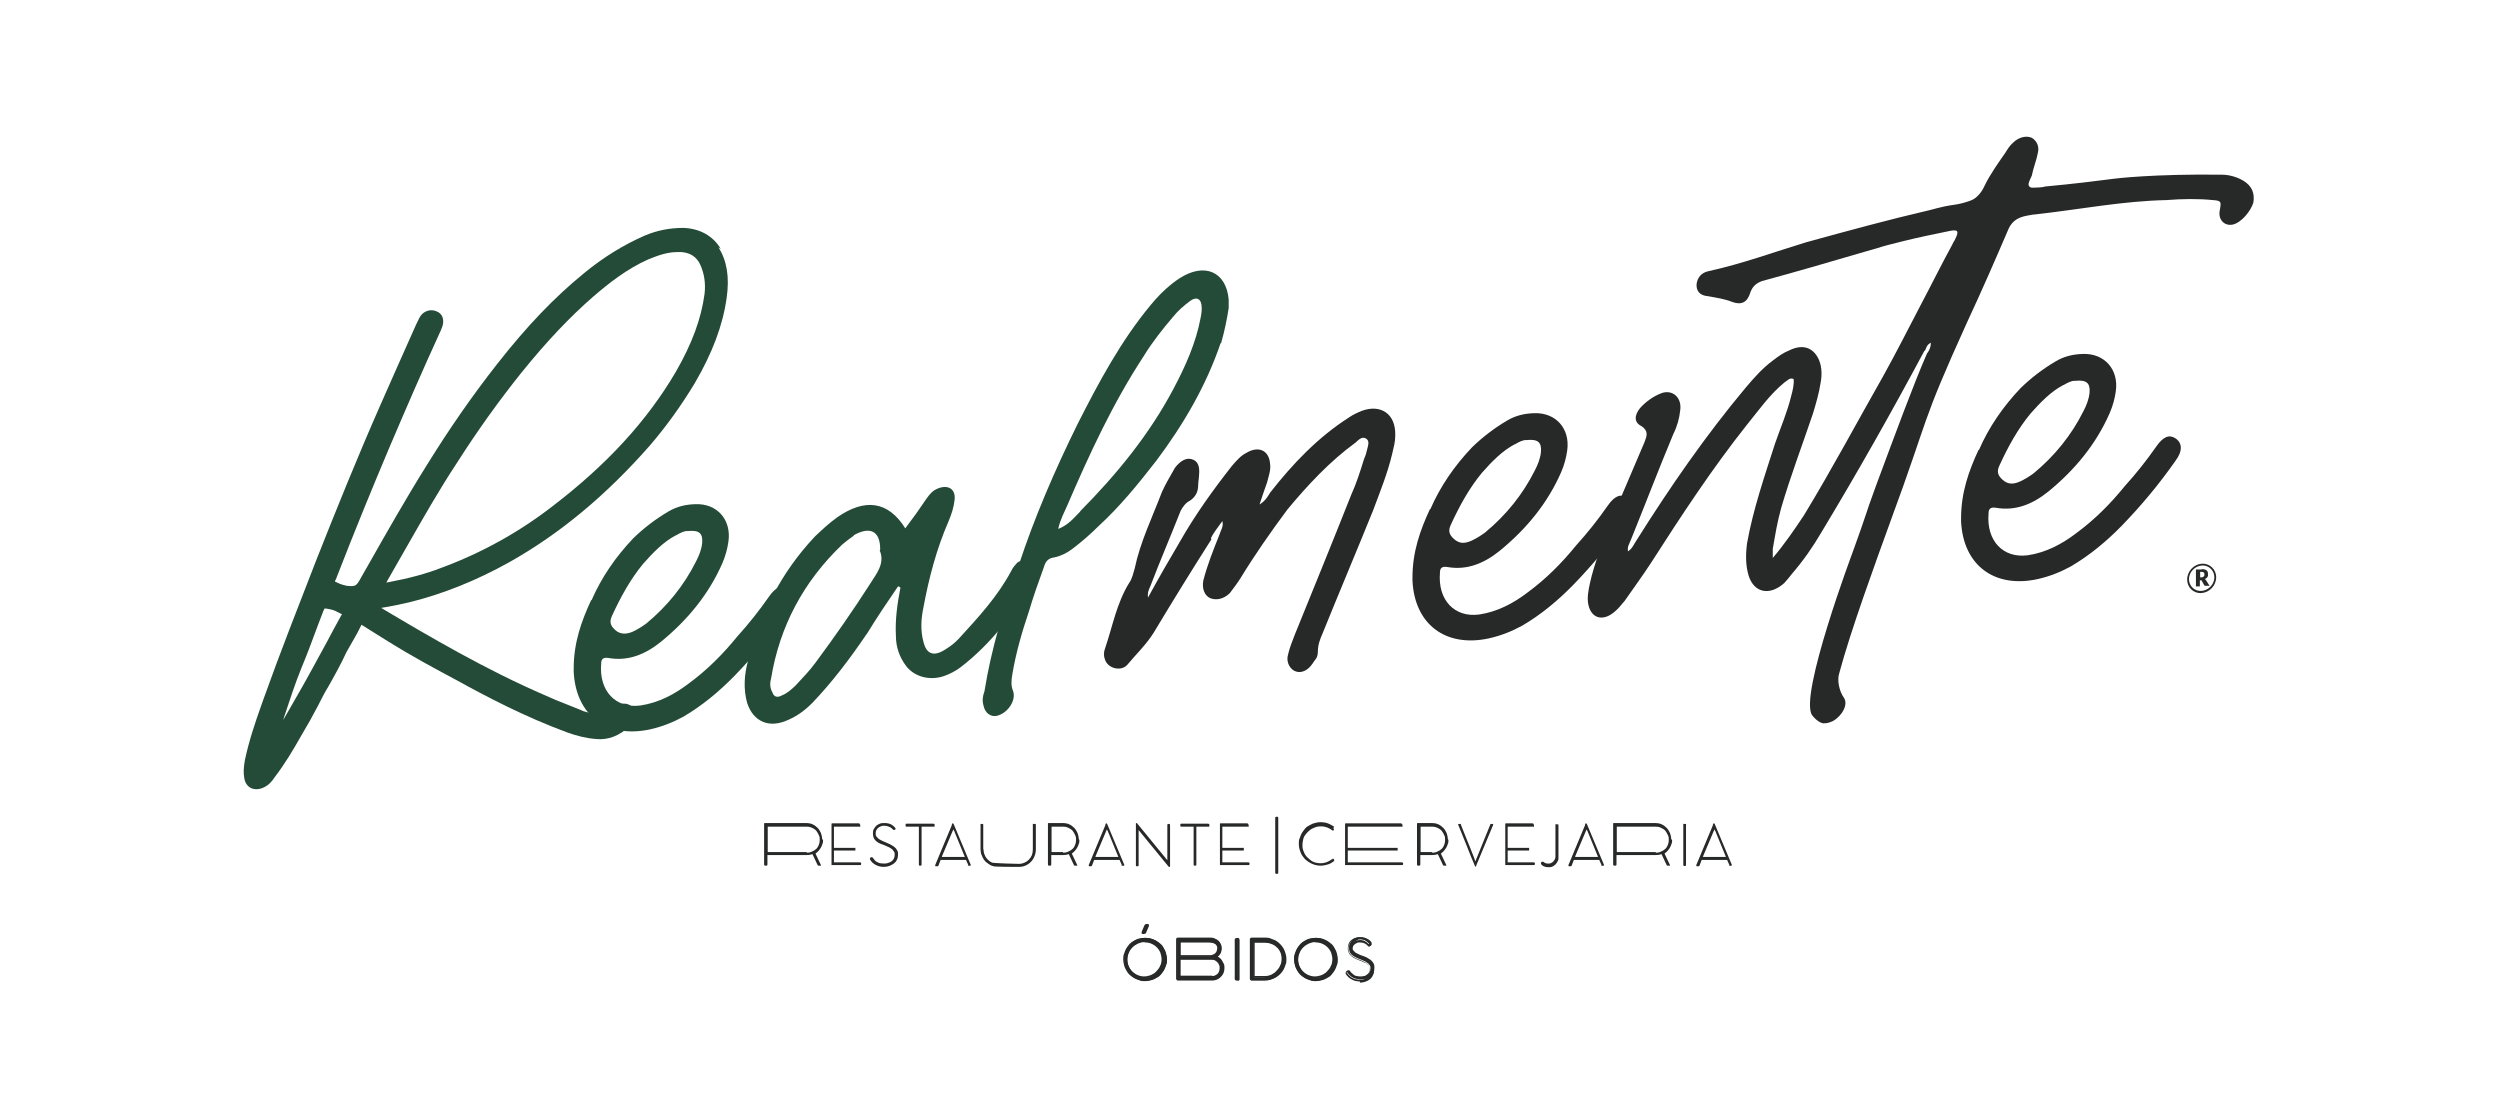 <?xml version="1.0" encoding="UTF-8"?>
<svg id="Layer_1" xmlns="http://www.w3.org/2000/svg" version="1.1" viewBox="0 0 827.1 368.9">
  <!-- Generator: Adobe Illustrator 29.2.1, SVG Export Plug-In . SVG Version: 2.1.0 Build 116)  -->
  <defs>
    <style>
      .st0 {
        fill: #272928;
      }

      .st1 {
        fill: #244b38;
      }
    </style>
  </defs>
  <g>
    <path class="st0" d="M272.3,277.9c0,.4,0,.9-.2,1.3-.1.4-.3.8-.5,1.2s-.5.7-.8,1.1c-.3.3-.6.6-1,.9l1.8,3.8s0,0,0,0c0,0,0,0,0,0,0,0,0,.1,0,.2,0,0-.1,0-.2,0h-.6c-.1,0-.2,0-.3-.2l-1.7-3.6c-.6.2-1.3.3-2,.3h-12.9v3.1c0,.2-.1.4-.4.4h-.3c-.2,0-.4-.1-.4-.4v-13.3c0-.1,0-.2,0-.3,0,0,.1-.1.2-.1h13.6c.8,0,1.6.1,2.2.4.7.3,1.2.7,1.7,1.2.5.5.8,1.1,1.1,1.7.2.6.4,1.3.4,2ZM266.9,282.1c.7,0,1.3-.1,1.8-.4.5-.2,1-.5,1.4-.9s.6-.8.8-1.3c.2-.5.3-1,.3-1.6s0-1.1-.3-1.6c-.2-.5-.5-1-.8-1.4s-.8-.7-1.4-1-1.1-.4-1.8-.4h-12.9v8.4h12.9Z"/>
    <path class="st0" d="M553.2,277.9c0,.4,0,.9-.2,1.3-.1.4-.3.8-.5,1.2s-.5.7-.8,1.1c-.3.3-.6.6-1,.9l1.8,3.8s0,0,0,0c0,0,0,0,0,0,0,0,0,.1,0,.2,0,0-.1,0-.2,0h-.6c-.1,0-.2,0-.3-.2l-1.7-3.6c-.6.2-1.3.3-2,.3h-12.9v3.1c0,.2-.1.4-.4.4h-.3c-.2,0-.4-.1-.4-.4v-13.3c0-.1,0-.2,0-.3,0,0,.1-.1.2-.1h13.6c.8,0,1.6.1,2.2.4.7.3,1.2.7,1.7,1.2.5.5.8,1.1,1.1,1.7.2.6.4,1.3.4,2ZM547.8,282.1c.7,0,1.3-.1,1.8-.4.5-.2,1-.5,1.4-.9s.6-.8.8-1.3c.2-.5.3-1,.3-1.6s0-1.1-.3-1.6c-.2-.5-.5-1-.8-1.4s-.8-.7-1.4-1-1.1-.4-1.8-.4h-12.9v8.4h12.9Z"/>
    <path class="st0" d="M284.2,272.6c.2,0,.4.1.4.3v.3c0,.1,0,.2,0,.3s-.1,0-.3,0h-8.4v7h6.8c.1,0,.2,0,.3,0,0,0,0,.1,0,.3v.3c0,.1,0,.2,0,.3,0,0-.2,0-.3,0h-6.8v3.9h8.6c.2,0,.4.1.4.3v.3c0,.2-.1.3-.3.3h-9.3c-.1,0-.2,0-.2,0,0,0,0-.1,0-.2v-13.3c0-.1,0-.2.1-.3,0,0,.2,0,.2,0h9.1Z"/>
    <path class="st0" d="M287.8,283.9c0,0,.1-.1.2-.2,0,0,.2-.1.3-.1s0,0,.2,0c0,0,.1,0,.2.1.2.3.5.6.7.9s.5.5.8.6c.3.2.6.3,1,.4.4,0,.8.1,1.2.1s.9,0,1.4-.2c.4-.1.8-.3,1.1-.5.3-.2.6-.5.8-.9.2-.4.3-.8.3-1.3s0-.7-.2-1-.4-.5-.6-.8c-.3-.2-.6-.4-.9-.6-.4-.2-.7-.3-1.1-.5-.6-.3-1.2-.5-1.8-.7-.5-.2-1-.5-1.4-.8-.4-.3-.7-.7-.9-1.1-.2-.4-.3-.9-.3-1.5s0-1.1.3-1.5c.2-.4.5-.8.8-1.1s.8-.5,1.2-.7c.5-.2,1-.2,1.5-.2s.7,0,1.1.1c.3,0,.7.2,1,.3.3.2.6.3.9.6.3.2.5.5.7.8,0,0,0,0,0,.1,0,0,0,0,0,.1s0,0,0,0c0,0,0,0-.1.1,0,0-.1,0-.2.1,0,0-.1,0-.1.1,0,0-.1,0-.2,0,0,0-.1,0-.1,0-.4-.4-.8-.8-1.3-1-.5-.2-1-.4-1.7-.4s-.8,0-1.2.2c-.3.1-.6.3-.9.5-.2.2-.4.5-.6.8-.1.3-.2.6-.2,1s0,.8.3,1.1.5.6.8.8c.4.2.8.5,1.3.7.5.2,1,.4,1.6.7.5.2,1,.4,1.4.7.4.2.8.5,1.1.8.3.3.5.6.7,1s.2.8.2,1.3-.1,1.2-.4,1.7c-.2.5-.6.9-1,1.2-.4.3-.9.6-1.5.8-.6.2-1.1.3-1.8.3-1,0-1.8-.2-2.6-.6-.8-.4-1.5-1-2-1.9,0,0,0,0,0-.1,0,0,0,0,0-.1,0,0,0-.1.1-.2Z"/>
    <path class="st0" d="M308.8,272.6c.1,0,.2,0,.3,0s.1.1.1.3v.3c0,.1,0,.2,0,.3,0,0-.2,0-.3,0h-4v12.6c0,.2-.1.3-.3.3h-.3c-.2,0-.3-.1-.3-.3v-12.6h-4.1c-.2,0-.3-.1-.3-.4v-.3c0-.2.1-.3.3-.3h9.1Z"/>
    <path class="st0" d="M320.4,286.3c-.1-.3-.3-.6-.4-.9-.1-.3-.3-.6-.4-.9h-8.4l-.7,1.8c0,.2-.2.3-.4.3s-.4,0-.5,0c-.1,0-.2-.1-.2-.2s0-.1,0-.2l5.5-13.2c0,0,0-.1,0-.2,0,0,0-.1.1-.2,0,0,0-.1.1-.2,0,0,0,0,.1,0,.1,0,.2,0,.3.2l5.7,13.6s0,0,0,0c0,0,0,0,0,0,0,0,0,.1-.2.2s-.3,0-.5,0-.3,0-.3-.3ZM311.7,283.5h7.5l-3.4-8.3c0-.1-.1-.3-.2-.4s-.1-.3-.2-.4c0,0,0,0,0,0l-3.8,9Z"/>
    <path class="st0" d="M325.4,281c0,.7.1,1.3.4,1.9.2.6.6,1.1,1,1.5.4.4.9.8,1.5,1s8,.4,8.7.4,1.3-.1,1.9-.4c.6-.2,1.1-.6,1.5-1,.4-.4.7-.9,1-1.5.2-.6.3-1.2.3-1.9v-8.1c0-.1,0-.2,0-.3s.2,0,.3,0h.3c.1,0,.2,0,.3,0,0,0,.1.1.1.3v8.2c0,.8-.2,1.6-.5,2.3-.3.7-.7,1.3-1.2,1.8-.5.5-1.1.9-1.8,1.2s-1.4.4-2.2.4-7.8,0-8.3-.2c-.5-.1-.9-.3-1.4-.6-.4-.3-.8-.6-1.2-.9-.3-.3-.6-.7-.9-1.2-.2-.4-.4-.9-.6-1.4-.1-.5-.2-1-.2-1.5v-8.2c0,0,0-.2,0-.2,0,0,.1,0,.2,0h.4c0,0,.2,0,.2,0s.1.1.1.3v8.1Z"/>
    <path class="st0" d="M357.1,277.9c0,.4,0,.9-.2,1.3-.1.4-.3.8-.5,1.2s-.5.7-.8,1.1c-.3.3-.6.6-1,.9l1.8,3.8s0,0,0,0c0,0,0,0,0,0,0,0,0,.1,0,.2,0,0-.1,0-.2,0h-.6c-.1,0-.2,0-.3-.2l-1.7-3.6c-.6.2-1.3.3-2,.3h-3.8v3.1c0,.2-.1.4-.4.4h-.3c-.2,0-.4-.1-.4-.4v-13.3c0-.1,0-.2,0-.3,0,0,.1-.1.2-.1h4.6c.8,0,1.6.1,2.2.4.7.3,1.2.7,1.7,1.2.5.5.8,1.1,1.1,1.7.2.6.4,1.3.4,2ZM351.7,282.1c.7,0,1.3-.1,1.8-.4.5-.2,1-.5,1.4-.9s.6-.8.8-1.3c.2-.5.3-1,.3-1.6s0-1.1-.3-1.6c-.2-.5-.5-1-.8-1.4s-.8-.7-1.4-1-1.1-.4-1.8-.4h-3.8v8.4h3.8Z"/>
    <path class="st0" d="M371.2,286.3c-.1-.3-.3-.6-.4-.9-.1-.3-.3-.6-.4-.9h-8.4l-.7,1.8c0,.2-.2.3-.4.3s-.4,0-.5,0c-.1,0-.2-.1-.2-.2s0-.1,0-.2l5.5-13.2c0,0,0-.1,0-.2,0,0,0-.1.1-.2,0,0,0-.1.1-.2,0,0,0,0,.1,0,.1,0,.2,0,.3.2l5.7,13.6s0,0,0,0c0,0,0,0,0,0,0,0,0,.1-.2.2s-.3,0-.5,0-.3,0-.3-.3ZM362.5,283.5h7.5l-3.4-8.3c0-.1-.1-.3-.2-.4s-.1-.3-.2-.4c0,0,0,0,0,0l-3.8,9Z"/>
    <path class="st0" d="M376.7,274.6v11.7c0,.2-.1.3-.3.3h-.3c-.2,0-.3-.1-.3-.3v-13.7c0,0,0-.1,0-.2,0,0,0-.1.2-.1s.2,0,.2.1c1.7,2.1,3.4,4.1,5,6.1,1.7,2,3.3,4.1,5,6.1v-11.7c0-.2.1-.3.3-.3h.3c.2,0,.3.1.3.3v13.7c0,0,0,.1,0,.2,0,0-.1,0-.2,0s-.2,0-.3-.1l-10-12.2Z"/>
    <path class="st0" d="M399.7,272.6c.1,0,.2,0,.3,0s.1.1.1.3v.3c0,.1,0,.2,0,.3,0,0-.2,0-.3,0h-4v12.6c0,.2-.1.3-.3.3h-.3c-.2,0-.3-.1-.3-.3v-12.6h-4.1c-.2,0-.3-.1-.3-.4v-.3c0-.2.1-.3.3-.3h9.1Z"/>
    <path class="st0" d="M412.7,272.6c.2,0,.4.1.4.3v.3c0,.1,0,.2,0,.3s-.1,0-.3,0h-8.4v7h6.8c.1,0,.2,0,.3,0,0,0,0,.1,0,.3v.3c0,.1,0,.2,0,.3,0,0-.2,0-.3,0h-6.8v3.9h8.6c.2,0,.4.1.4.3v.3c0,.2-.1.3-.3.3h-9.3c-.1,0-.2,0-.2,0,0,0,0-.1,0-.2v-13.3c0-.1,0-.2.1-.3,0,0,.2,0,.2,0h9.1Z"/>
    <path class="st0" d="M421.9,270.6c0-.1,0-.2.1-.3,0,0,.2-.1.3-.1h.2c.1,0,.2,0,.3.1,0,0,.1.2.1.3v18.1c0,.3-.1.4-.4.4h-.2c-.3,0-.4-.1-.4-.4v-18.1Z"/>
    <path class="st0" d="M441.1,274c.1,0,.2.2.2.3s0,.1,0,.2c0,0,0,0,0,0,0,0,0,0-.1.2,0,0,0,.1-.1.1s0,0-.1,0h0s0,0,0,0c0,0,0,0-.1,0-.5-.4-1.1-.7-1.7-1-.6-.2-1.3-.4-2-.4s-1.1,0-1.7.2c-.5.1-1,.4-1.5.6-.5.3-.9.6-1.3,1-.4.4-.7.8-1,1.2s-.5.9-.6,1.5c-.1.5-.2,1.1-.2,1.6s0,1.1.2,1.6c.1.5.4,1,.6,1.5.3.5.6.9,1,1.2.4.4.8.7,1.2,1,.5.3.9.5,1.4.6.5.1,1,.2,1.6.2,1.3,0,2.5-.4,3.7-1.3h.2c0-.2.1-.2.1-.2s0,0,.2,0,.1.1.2.2c0,0,.1.1.1.2,0,0,0,.2,0,.2s0,.1,0,.1,0,0-.1.1c-.6.5-1.3.9-2,1.1s-1.5.4-2.4.4-1.9-.2-2.8-.6c-.9-.4-1.6-.9-2.3-1.5-.6-.7-1.2-1.4-1.5-2.3-.4-.9-.6-1.8-.6-2.8s0-1.3.3-1.9c.2-.6.4-1.2.7-1.7s.7-1,1.1-1.5.9-.8,1.5-1.1,1.1-.6,1.7-.7c.6-.2,1.2-.3,1.9-.3s1.6.1,2.4.4,1.4.7,2.1,1.1Z"/>
    <path class="st0" d="M463.6,272.6c.2,0,.4.1.4.3v.3c0,.1,0,.2,0,.3s-.1,0-.3,0h-17.8v7h16.2c.1,0,.2,0,.3,0,0,0,0,.1,0,.3v.3c0,.1,0,.2,0,.3,0,0-.2,0-.3,0h-16.2v3.9h17.9c.2,0,.4.1.4.3v.3c0,.2-.1.3-.3.3h-18.7c-.1,0-.2,0-.2,0,0,0,0-.1,0-.2v-13.3c0-.1,0-.2.1-.3,0,0,.2,0,.2,0h18.5Z"/>
    <path class="st0" d="M479.2,277.9c0,.4,0,.9-.2,1.3-.1.4-.3.8-.5,1.2s-.5.7-.8,1.1c-.3.3-.6.6-1,.9l1.8,3.8s0,0,0,0c0,0,0,0,0,0,0,0,0,.1,0,.2,0,0-.1,0-.2,0h-.6c-.1,0-.2,0-.3-.2l-1.7-3.6c-.6.2-1.3.3-2,.3h-3.8v3.1c0,.2-.1.4-.4.4h-.3c-.2,0-.4-.1-.4-.4v-13.3c0-.1,0-.2,0-.3,0,0,.1-.1.2-.1h4.6c.8,0,1.6.1,2.2.4.7.3,1.2.7,1.7,1.2.5.5.8,1.1,1.1,1.7.2.6.4,1.3.4,2ZM473.8,282.1c.7,0,1.3-.1,1.8-.4.5-.2,1-.5,1.4-.9s.6-.8.8-1.3c.2-.5.3-1,.3-1.6s0-1.1-.3-1.6c-.2-.5-.5-1-.8-1.4s-.8-.7-1.4-1-1.1-.4-1.8-.4h-3.8v8.4h3.8Z"/>
    <path class="st0" d="M483.3,272.8c.7,1.8,1.5,3.7,2.2,5.5.7,1.8,1.5,3.6,2.2,5.5,0,.2.2.4.2.6,0,.2.2.4.2.6l4.9-12.1c0-.2.1-.3.3-.3s0,0,.1,0,0,0,.1,0h.3c.1,0,.2,0,.2.2s0,0,0,.1,0,0,0,0l-5.5,13.2c0,.1,0,.2-.1.3,0,0-.1.2-.2.3,0,0,0,0,0,0s0,0,0,0c0,0,0,0,0,0,0,0,0,0-.1,0s0,0-.1,0c0,0,0,0,0-.1-1-2.3-1.9-4.6-2.8-6.9-.9-2.3-1.9-4.6-2.8-6.9h0c0,0,0,0,0,0s0,0,0,0c0,0,0-.2.2-.2.1,0,.3,0,.5,0s.1,0,.2,0c0,0,0,.1.1.2Z"/>
    <path class="st0" d="M507.1,272.6c.2,0,.4.1.4.3v.3c0,.1,0,.2,0,.3s-.1,0-.3,0h-8.4v7h6.8c.1,0,.2,0,.3,0,0,0,0,.1,0,.3v.3c0,.1,0,.2,0,.3,0,0-.2,0-.3,0h-6.8v3.9h8.6c.2,0,.4.1.4.3v.3c0,.2-.1.3-.3.3h-9.3c-.1,0-.2,0-.2,0,0,0,0-.1,0-.2v-13.3c0-.1,0-.2.1-.3,0,0,.2,0,.2,0h9.1Z"/>
    <path class="st0" d="M509.8,285.7s0,0,0-.1,0-.1,0-.2c0,0,.1-.1.2-.2,0,0,.1-.1.2-.1s.1,0,.1,0c0,0,.1,0,.2,0,0,0,0,0,.1,0,0,0,.1.1.2.2,0,0,.2.1.4.2.1,0,.3.1.5.2.2,0,.4,0,.6,0s.6,0,.9-.2c.3-.1.5-.3.7-.5.2-.2.3-.4.5-.7.1-.3.2-.5.2-.8v-10.6c0-.1,0-.2,0-.2,0,0,.1,0,.3,0h.4c.2,0,.3.1.3.3v10.7c0,.5,0,.9-.3,1.3-.2.4-.4.7-.7,1-.3.3-.6.5-1,.7s-.8.2-1.2.2-.9,0-1.4-.2c-.4-.1-.8-.4-1.1-.7,0,0,0-.1,0-.1Z"/>
    <path class="st0" d="M529.9,286.3c-.1-.3-.3-.6-.4-.9-.1-.3-.3-.6-.4-.9h-8.4l-.7,1.8c0,.2-.2.3-.4.3s-.4,0-.5,0c-.1,0-.2-.1-.2-.2s0-.1,0-.2l5.5-13.2c0,0,0-.1,0-.2,0,0,0-.1.1-.2,0,0,0-.1.1-.2,0,0,0,0,.1,0,.1,0,.2,0,.3.2l5.7,13.6s0,0,0,0c0,0,0,0,0,0,0,0,0,.1-.2.2s-.3,0-.5,0-.3,0-.3-.3ZM521.2,283.5h7.5l-3.4-8.3c0-.1-.1-.3-.2-.4s-.1-.3-.2-.4c0,0,0,0,0,0l-3.8,9Z"/>
    <path class="st0" d="M556.9,272.9c0-.1,0-.2,0-.3s.1,0,.3,0h.3c.1,0,.2,0,.3,0s0,.1,0,.3v13.3c0,.2-.1.3-.3.3h-.3c-.2,0-.3-.1-.3-.3v-13.3Z"/>
    <path class="st0" d="M572.2,286.3c-.1-.3-.3-.6-.4-.9-.1-.3-.3-.6-.4-.9h-8.4l-.7,1.8c0,.2-.2.3-.4.3s-.4,0-.5,0c-.1,0-.2-.1-.2-.2s0-.1,0-.2l5.5-13.2c0,0,0-.1,0-.2,0,0,0-.1.1-.2,0,0,0-.1.1-.2,0,0,0,0,.1,0,.1,0,.2,0,.3.2l5.7,13.6s0,0,0,0c0,0,0,0,0,0,0,0,0,.1-.2.2s-.3,0-.5,0-.3,0-.3-.3ZM563.5,283.5h7.5l-3.4-8.3c0-.1-.1-.3-.2-.4s-.1-.3-.2-.4c0,0,0,0,0,0l-3.8,9Z"/>
  </g>
  <g>
    <g>
      <path class="st0" d="M371.9,317.4c0-.6,0-1.3.2-1.9.2-.6.4-1.2.7-1.7.3-.5.7-1,1.1-1.4.4-.4.9-.8,1.4-1.1.5-.3,1.1-.5,1.7-.7.6-.2,1.2-.3,1.9-.3s1.3,0,1.9.3c.6.2,1.2.4,1.7.7.5.3,1,.7,1.4,1.1.4.4.8.9,1.1,1.4.3.5.5,1.1.7,1.7s.3,1.2.3,1.9,0,1.3-.3,1.9c-.2.6-.4,1.1-.7,1.7-.3.5-.7,1-1.1,1.4-.4.4-.9.8-1.4,1.1-.5.3-1.1.5-1.7.7-.6.2-1.2.2-1.9.2s-1.3,0-1.9-.2c-.6-.2-1.2-.4-1.7-.7-.5-.3-1-.7-1.4-1.1-.4-.4-.8-.9-1.1-1.4-.3-.5-.5-1.1-.7-1.7-.2-.6-.2-1.2-.2-1.9ZM372.9,317.4c0,.8.2,1.6.5,2.3.3.7.7,1.4,1.3,1.9.5.5,1.2,1,1.9,1.3.7.3,1.5.5,2.3.5s1.1,0,1.6-.2,1-.3,1.4-.6.8-.6,1.2-.9c.4-.4.7-.8.9-1.2.3-.4.5-.9.6-1.4.1-.5.2-1,.2-1.6,0-.8-.2-1.6-.5-2.3s-.7-1.4-1.3-1.9c-.5-.5-1.2-1-1.9-1.3s-1.5-.5-2.3-.5-1.1,0-1.6.2-1,.3-1.4.6c-.4.3-.8.6-1.2.9s-.7.8-.9,1.2c-.3.4-.5.9-.6,1.4-.1.5-.2,1-.2,1.6ZM378.8,306.3c0-.2.2-.3.5-.3h.4c.2,0,.3.1.2.3l-.9,2.1c0,.1-.1.2-.2.3,0,0-.2,0-.3,0h-.4c-.2,0-.3-.1-.2-.3l.9-2.1Z"/>
      <path class="st0" d="M378.8,324.6c-.7,0-1.3,0-1.9-.3-.6-.2-1.2-.4-1.7-.7-.5-.3-1-.7-1.5-1.1-.4-.4-.8-.9-1.1-1.5-.3-.5-.6-1.1-.7-1.7-.2-.6-.3-1.3-.3-1.9s0-1.3.3-1.9c.2-.6.4-1.2.7-1.7.3-.5.7-1,1.1-1.5.4-.4.9-.8,1.5-1.1.5-.3,1.1-.6,1.7-.7,1.2-.3,2.6-.3,3.9,0,.6.2,1.2.4,1.7.7.5.3,1,.7,1.5,1.1s.8.9,1.1,1.5c.3.5.6,1.1.7,1.7.2.6.3,1.3.3,1.9s0,1.3-.3,1.9c-.2.6-.4,1.2-.7,1.7-.3.5-.7,1-1.1,1.5s-.9.8-1.5,1.1c-.5.3-1.1.6-1.7.7-.6.2-1.3.3-1.9.3ZM378.8,310.7c-.6,0-1.2,0-1.8.2-.6.2-1.1.4-1.6.7-.5.3-.9.6-1.4,1-.4.4-.8.9-1,1.4-.3.5-.5,1-.7,1.6s-.2,1.2-.2,1.8,0,1.2.2,1.8c.2.6.4,1.1.7,1.6.3.5.6.9,1,1.4.4.4.9.8,1.4,1,.5.3,1,.5,1.6.7,1.1.3,2.4.3,3.6,0,.6-.2,1.1-.4,1.6-.7.5-.3.9-.6,1.4-1,.4-.4.8-.9,1-1.4.3-.5.5-1,.7-1.6.2-.6.2-1.2.2-1.8s0-1.2-.2-1.8c-.2-.6-.4-1.1-.7-1.6-.3-.5-.6-.9-1-1.4-.4-.4-.9-.8-1.4-1-.5-.3-1-.5-1.6-.7-.6-.2-1.2-.2-1.8-.2ZM378.8,323.6c-.9,0-1.7-.2-2.4-.5-.8-.3-1.4-.8-2-1.3-.6-.6-1-1.2-1.3-2-.3-.8-.5-1.6-.5-2.4s0-1.1.2-1.7c.1-.5.4-1,.6-1.5.3-.5.6-.9,1-1.3.4-.4.8-.7,1.3-1,.5-.3,1-.5,1.5-.6,1.3-.4,2.8-.3,4.1.3.8.3,1.4.8,2,1.3.6.6,1,1.2,1.3,2,.3.8.5,1.6.5,2.4s0,1.1-.2,1.7c-.1.5-.4,1-.6,1.5-.3.5-.6.9-1,1.3-.4.4-.8.7-1.3,1-.5.3-1,.5-1.5.6-.5.1-1.1.2-1.7.2ZM378.8,311.7c-.5,0-1,0-1.5.2-.5.1-.9.3-1.4.6-.4.2-.8.5-1.2.9-.3.3-.6.7-.9,1.1-.2.4-.4.9-.6,1.4-.1.5-.2,1-.2,1.5,0,.8.1,1.5.4,2.2.3.7.7,1.3,1.2,1.8.5.5,1.1.9,1.8,1.2,1.1.5,2.5.6,3.7.2.5-.1.9-.3,1.4-.6.4-.2.8-.5,1.1-.9.3-.3.6-.7.9-1.1.2-.4.4-.9.6-1.3.1-.5.2-1,.2-1.5,0-.8-.2-1.5-.4-2.2-.3-.7-.7-1.3-1.2-1.8-.5-.5-1.1-.9-1.8-1.2-.7-.3-1.4-.4-2.2-.4ZM378.5,309h-.4c-.3,0-.4-.1-.4-.2,0-.1,0-.3,0-.5l.9-2.1c.1-.3.4-.5.7-.5h.4c.3,0,.4.1.4.2,0,.1,0,.3,0,.5l-.9,2.1c0,.2-.2.3-.3.4-.1,0-.3.1-.4.1ZM378.2,308.5h.3c0,0,0,0,.1,0h0s0,0,0-.1l.9-2.1h-.3c0,0-.2,0-.2.2h0s-.9,2.1-.9,2.1Z"/>
    </g>
    <g>
      <path class="st0" d="M404,313.9c0,.6-.1,1.2-.4,1.6-.3.4-.7.8-1.2,1.1.3.1.6.3.9.5s.5.5.8.8c.2.3.4.7.5,1.1.1.4.2.8.2,1.3s0,1.1-.3,1.5c-.2.5-.5.9-.8,1.2s-.7.6-1.2.8c-.4.2-.9.3-1.4.3h-11.4c0,0-.2,0-.2,0s0-.1,0-.2v-13c0-.1,0-.2.1-.3,0,0,.1,0,.2,0h10.7c.5,0,1,0,1.4.2.4.2.8.4,1.1.7.3.3.6.6.8,1.1.2.4.3.9.3,1.4ZM403,313.9c0-.4,0-.7-.2-1-.2-.3-.4-.5-.6-.7-.3-.2-.6-.3-1-.4-.4,0-.8-.1-1.2-.1h-9.5v4.8h10c.4,0,.7,0,1-.2s.6-.3.8-.5c.2-.2.4-.5.5-.8.1-.3.2-.6.2-1ZM390.4,317.3v5.9h10.7s0,0,0,0c.3,0,.7,0,1-.2.3-.1.6-.3.9-.5.2-.2.4-.5.6-.9.1-.3.2-.7.2-1.2s0-.8-.2-1.2c-.2-.4-.4-.7-.6-1-.3-.3-.5-.5-.9-.6-.3-.2-.7-.2-1-.2h-10.6Z"/>
      <path class="st0" d="M389.7,324.4c-.2,0-.3,0-.4-.2s-.2-.2-.2-.4v-13c0-.3.1-.4.2-.5.1,0,.2-.1.4-.1h10.7c.5,0,1,0,1.5.3.5.2.9.4,1.2.7.3.3.6.7.8,1.1.2.4.3.9.3,1.5s-.2,1.3-.5,1.8c-.2.3-.5.7-.8.9.2.1.4.2.6.4.3.2.6.5.8.9.2.3.4.7.6,1.1s.2.9.2,1.4-.1,1.1-.3,1.6c-.2.5-.5.9-.9,1.3-.4.4-.8.7-1.3.9-.5.2-1,.3-1.5.3h-11.4ZM389.7,310.8s0,0,0,0v13h11.4c.5,0,.9-.1,1.3-.3.4-.2.8-.4,1.1-.7.3-.3.6-.7.7-1.1.2-.4.3-.9.3-1.4s0-.9-.2-1.2c-.1-.4-.3-.7-.5-1-.2-.3-.4-.5-.7-.7-.3-.2-.6-.4-.9-.5l-.5-.2.5-.3c.4-.3.8-.7,1.1-1.1.3-.4.4-.9.4-1.4s0-.9-.3-1.2c-.2-.4-.4-.7-.7-1-.3-.3-.6-.5-1-.6-.4-.1-.8-.2-1.3-.2h-10.7s0,0,0,0ZM400.8,323.4h0s-10.7,0-10.7,0v-6.4h10.9c.4,0,.8,0,1.1.3.4.2.7.4,1,.7.3.3.5.7.7,1.1.2.4.2.9.2,1.3s0,.9-.2,1.3c-.2.4-.4.7-.6,1-.3.3-.6.5-.9.6-.4.1-.7.2-1.1.2h-.3ZM401.1,322.9h0c.3,0,.6,0,.9-.2.3-.1.5-.3.8-.5.2-.2.4-.5.5-.8.1-.3.2-.7.2-1.1s0-.8-.2-1.1c-.1-.3-.3-.6-.6-.9-.2-.2-.5-.4-.8-.6-.3-.1-.6-.2-.9-.2h-10.4v5.3h10.4ZM400.4,316.6h-10.3v-5.3h9.8c.4,0,.9,0,1.3.2.4.1.8.3,1.1.5.3.2.6.5.7.8.2.3.3.7.3,1.2s0,.8-.2,1.1c-.1.3-.4.6-.6.9-.3.2-.6.4-.9.5-.3.1-.7.2-1.1.2ZM390.7,316h9.7c.3,0,.6,0,.9-.2.3-.1.5-.2.7-.4.2-.2.4-.4.5-.7.1-.3.2-.6.2-.9s0-.7-.2-.9c-.1-.3-.3-.5-.6-.6-.2-.2-.5-.3-.9-.4-.3,0-.7-.1-1.1-.1h-9.3v4.2Z"/>
    </g>
    <g>
      <path class="st0" d="M408.7,310.9c0-.1,0-.2,0-.2s.1,0,.3,0h.3c.1,0,.2,0,.2,0,0,0,0,.1,0,.2v12.9c0,.2-.1.3-.3.3h-.3c-.2,0-.3-.1-.3-.3v-12.9Z"/>
      <path class="st0" d="M409.4,324.4h-.3c-.4,0-.6-.2-.6-.6v-12.9c0-.2,0-.4.2-.4,0,0,.2-.2.5-.2h.3c.2,0,.4,0,.4.2,0,0,.2.2.2.5v12.9c0,.4-.2.6-.6.6ZM409,310.8h0v13h0s.3,0,.3,0h0v-13h0s-.3,0-.3,0Z"/>
    </g>
    <g>
      <path class="st0" d="M413.8,310.9c0-.1,0-.2,0-.2,0,0,.1,0,.2-.1h4.4c.6,0,1.2,0,1.8.3s1.1.4,1.6.7c.5.3,1,.7,1.4,1.1.4.4.8.9,1.1,1.4s.5,1,.7,1.6c.2.6.2,1.2.2,1.8s0,1.2-.2,1.8c-.2.6-.4,1.1-.7,1.6s-.7,1-1.1,1.4c-.4.4-.9.8-1.4,1.1s-1.1.5-1.6.7c-.6.2-1.2.2-1.8.2h-4.3c0,0-.2,0-.2,0,0,0-.1-.1-.1-.2v-13ZM418.5,323.2c.5,0,1.1,0,1.6-.2s1-.3,1.4-.6c.4-.3.8-.6,1.2-.9.4-.4.7-.8.9-1.2.3-.4.4-.9.6-1.4s.2-1,.2-1.5c0-.8-.2-1.6-.5-2.3s-.7-1.3-1.3-1.8c-.5-.5-1.2-.9-1.9-1.2-.7-.3-1.5-.4-2.3-.4h-3.6v11.6h3.6Z"/>
      <path class="st0" d="M418.5,324.4h-4.3c-.1,0-.3,0-.4-.1-.2,0-.3-.3-.3-.5v-13c0-.2,0-.4.2-.4.1-.1.2-.2.4-.2h4.4c.7,0,1.3,0,1.9.3s1.2.4,1.7.7c.5.3,1,.7,1.4,1.1.4.4.8.9,1.1,1.4.3.5.5,1.1.7,1.7.2.6.3,1.2.3,1.9s0,1.3-.3,1.9c-.2.6-.4,1.2-.7,1.7-.3.5-.7,1-1.1,1.4-.4.4-.9.8-1.4,1.1-.5.3-1.1.5-1.7.7-.6.2-1.2.3-1.9.3ZM414.1,323.9s0,0,0,0h4.3c.6,0,1.2,0,1.7-.2.6-.2,1.1-.4,1.6-.7.5-.3.9-.6,1.3-1,.4-.4.7-.8,1-1.3.3-.5.5-1,.7-1.6.2-.6.2-1.1.2-1.7s0-1.2-.2-1.7-.4-1.1-.7-1.6c-.3-.5-.6-.9-1-1.3-.4-.4-.8-.7-1.3-1-.5-.3-1-.5-1.6-.7-.5-.2-1.1-.2-1.7-.2h-4.4v13s0,0,0,0ZM418.5,323.4h-3.9v-12.2h3.9c.8,0,1.6.2,2.4.5s1.4.7,2,1.3c.6.5,1,1.2,1.3,1.9.3.7.5,1.6.5,2.4s0,1.1-.2,1.6c-.1.5-.3,1-.6,1.5-.3.5-.6.9-1,1.2-.4.4-.8.7-1.2,1-.5.3-.9.5-1.5.6-.5.1-1.1.2-1.7.2ZM415.1,322.9h3.3c.5,0,1,0,1.5-.2.5-.1.9-.3,1.3-.6.4-.2.8-.5,1.1-.9.3-.3.6-.7.9-1.1.2-.4.4-.9.6-1.3.1-.5.2-1,.2-1.5,0-.8-.1-1.5-.4-2.2-.3-.7-.7-1.3-1.2-1.7-.5-.5-1.1-.9-1.8-1.1-.7-.3-1.4-.4-2.1-.4h-3.4v11.1Z"/>
    </g>
    <g>
      <path class="st0" d="M428.3,317.4c0-.6,0-1.3.2-1.9.2-.6.4-1.2.7-1.7.3-.5.7-1,1.1-1.4.4-.4.9-.8,1.4-1.1.5-.3,1.1-.5,1.7-.7.6-.2,1.2-.3,1.9-.3s1.3,0,1.9.3c.6.2,1.2.4,1.7.7.5.3,1,.7,1.4,1.1.4.4.8.9,1.1,1.4.3.5.5,1.1.7,1.7s.3,1.2.3,1.9,0,1.3-.3,1.9c-.2.6-.4,1.1-.7,1.7-.3.5-.7,1-1.1,1.4-.4.4-.9.8-1.4,1.1-.5.3-1.1.5-1.7.7-.6.2-1.2.2-1.9.2s-1.3,0-1.9-.2c-.6-.2-1.2-.4-1.7-.7-.5-.3-1-.7-1.4-1.1-.4-.4-.8-.9-1.1-1.4-.3-.5-.5-1.1-.7-1.7-.2-.6-.2-1.2-.2-1.9ZM429.4,317.4c0,.8.2,1.6.5,2.3.3.7.7,1.4,1.3,1.9.5.5,1.2,1,1.9,1.3.7.3,1.5.5,2.3.5s1.1,0,1.6-.2,1-.3,1.4-.6.8-.6,1.2-.9c.4-.4.7-.8.9-1.2.3-.4.5-.9.6-1.4.1-.5.2-1,.2-1.6,0-.8-.2-1.6-.5-2.3s-.7-1.4-1.3-1.9c-.5-.5-1.2-1-1.9-1.3s-1.5-.5-2.3-.5-1.1,0-1.6.2-1,.3-1.4.6c-.4.3-.8.6-1.2.9s-.7.8-.9,1.2c-.3.4-.5.9-.6,1.4-.1.5-.2,1-.2,1.6Z"/>
      <path class="st0" d="M435.3,324.6c-.7,0-1.3,0-1.9-.3-.6-.2-1.2-.4-1.7-.7-.5-.3-1-.7-1.5-1.1-.4-.4-.8-.9-1.1-1.5-.3-.5-.6-1.1-.7-1.7-.2-.6-.3-1.3-.3-1.9s0-1.3.3-1.9c.2-.6.4-1.2.7-1.7.3-.5.7-1,1.1-1.5.4-.4.9-.8,1.5-1.1.5-.3,1.1-.6,1.7-.7,1.2-.3,2.6-.3,3.9,0,.6.2,1.2.4,1.7.7.5.3,1,.7,1.5,1.1s.8.9,1.1,1.5c.3.5.6,1.1.7,1.7.2.6.3,1.3.3,1.9s0,1.3-.3,1.9c-.2.6-.4,1.2-.7,1.7-.3.5-.7,1-1.1,1.5s-.9.8-1.5,1.1c-.5.3-1.1.6-1.7.7-.6.2-1.3.3-1.9.3ZM435.3,310.7c-.6,0-1.2,0-1.8.2-.6.2-1.1.4-1.6.7-.5.3-.9.6-1.4,1-.4.4-.8.9-1,1.4-.3.5-.5,1-.7,1.6-.2.6-.2,1.2-.2,1.8s0,1.2.2,1.8c.2.6.4,1.1.7,1.6.3.5.6.9,1,1.4.4.4.9.8,1.4,1,.5.3,1,.5,1.6.7,1.1.3,2.4.3,3.6,0,.6-.2,1.1-.4,1.6-.7.5-.3.9-.6,1.4-1,.4-.4.8-.9,1-1.4.3-.5.5-1,.7-1.6.2-.6.2-1.2.2-1.8s0-1.2-.2-1.8c-.2-.6-.4-1.1-.7-1.6-.3-.5-.6-.9-1-1.4-.4-.4-.9-.8-1.4-1-.5-.3-1-.5-1.6-.7-.6-.2-1.2-.2-1.8-.2ZM435.3,323.6c-.9,0-1.7-.2-2.4-.5-.8-.3-1.4-.8-2-1.3-.6-.6-1-1.2-1.3-2-.3-.8-.5-1.6-.5-2.4s0-1.1.2-1.7c.1-.5.4-1,.6-1.5.3-.5.6-.9,1-1.3.4-.4.8-.7,1.3-1,.5-.3,1-.5,1.5-.6,1.3-.4,2.8-.3,4.1.3.8.3,1.4.8,2,1.3.6.6,1,1.2,1.3,2,.3.8.5,1.6.5,2.4s0,1.1-.2,1.7c-.1.5-.4,1-.6,1.5-.3.5-.6.9-1,1.3-.4.4-.8.7-1.3,1-.5.3-1,.5-1.5.6-.5.1-1.1.2-1.7.2ZM435.3,311.7c-.5,0-1,0-1.5.2-.5.1-.9.3-1.4.6-.4.2-.8.5-1.2.9-.3.3-.6.7-.9,1.1-.2.4-.4.9-.6,1.4-.1.5-.2,1-.2,1.5,0,.8.1,1.5.4,2.2.3.7.7,1.3,1.2,1.8.5.5,1.1.9,1.8,1.2,1.1.5,2.5.6,3.7.2.5-.1.9-.3,1.4-.6.4-.2.8-.5,1.1-.9.3-.3.6-.7.9-1.1.2-.4.4-.9.6-1.3.1-.5.2-1,.2-1.5,0-.8-.2-1.5-.4-2.2-.3-.7-.7-1.3-1.2-1.8-.5-.5-1.1-.9-1.8-1.2-.7-.3-1.4-.4-2.2-.4Z"/>
    </g>
    <g>
      <path class="st0" d="M445.4,321.6c0,0,.1-.1.2-.2s.2-.1.3-.1,0,0,.2,0c0,0,.1,0,.2.1.2.3.5.6.7.8s.5.4.8.6.6.3,1,.4c.3,0,.7.1,1.2.1s.9,0,1.3-.2c.4-.1.8-.3,1.1-.5.3-.2.6-.5.7-.9.2-.4.3-.8.3-1.3s0-.7-.2-1c-.2-.3-.4-.5-.6-.7-.3-.2-.6-.4-.9-.6-.4-.2-.7-.3-1.1-.5-.6-.2-1.2-.5-1.7-.7-.5-.2-1-.5-1.4-.8-.4-.3-.7-.6-.9-1-.2-.4-.3-.9-.3-1.5s0-1,.3-1.5.5-.8.8-1.1c.3-.3.7-.5,1.2-.7s1-.2,1.5-.2.7,0,1,.1c.3,0,.7.2,1,.3s.6.3.9.5.5.5.7.7c0,0,0,0,0,.1,0,0,0,0,0,.1s0,0,0,0c0,0,0,0-.1.1s-.1,0-.2.1c0,0-.1,0-.1.1,0,0-.1,0-.2,0,0,0-.1,0-.1,0-.4-.4-.8-.7-1.2-1s-1-.4-1.6-.4-.8,0-1.1.2-.6.3-.9.5-.4.5-.6.8c-.1.3-.2.6-.2,1s0,.8.3,1.1.5.6.8.8c.3.2.8.4,1.2.6s1,.4,1.6.6c.5.2,1,.4,1.4.7.4.2.8.5,1.1.8s.5.6.7,1c.2.4.2.8.2,1.3s-.1,1.2-.3,1.7c-.2.5-.5.9-.9,1.2-.4.3-.9.6-1.4.7-.5.2-1.1.2-1.7.2-.9,0-1.8-.2-2.5-.6-.8-.4-1.4-1-2-1.8,0,0,0,0,0-.1,0,0,0,0,0-.1,0,0,0-.1.1-.2Z"/>
      <path class="st0" d="M449.9,324.7c-1,0-1.9-.2-2.6-.6-.8-.4-1.5-1-2.1-1.9,0,0,0-.1,0-.2,0,0,0-.2,0-.2s0-.3.2-.4c0,0,.1-.1.2-.2.1-.1.3-.2.4-.2s.1,0,.3,0c.1,0,.2.1.3.2.2.3.4.6.7.8.2.2.5.4.7.6.3.2.6.3.9.3.7.2,1.6.2,2.4,0,.4,0,.7-.3,1-.5.3-.2.5-.5.7-.8.2-.3.2-.7.2-1.1s0-.6-.2-.8c-.1-.2-.3-.5-.6-.7-.2-.2-.5-.4-.9-.5-.3-.2-.7-.3-1.1-.5-.6-.2-1.2-.5-1.7-.7-.5-.2-1-.5-1.4-.8-.4-.3-.8-.7-1-1.1-.2-.4-.4-1-.4-1.6s.1-1.1.3-1.6c.2-.5.5-.9.9-1.2.4-.3.8-.6,1.3-.7.8-.3,1.8-.3,2.7-.1.4,0,.7.2,1,.4.3.2.6.3.9.6.3.2.5.5.8.8,0,0,0,.1,0,.2,0,0,0,.1,0,.2,0,.1,0,.2-.1.3,0,0,0,0-.1.1,0,0-.1.1-.2.2h-.1c-.2.2-.3.2-.4.2-.1,0-.2,0-.3-.2-.4-.4-.7-.7-1.2-.9-.4-.2-.9-.3-1.5-.3s-.7,0-1,.2c-.3.1-.6.3-.8.5-.2.2-.4.4-.5.7-.1.3-.2.6-.2.9s0,.7.2.9c.2.3.4.5.7.7.3.2.7.4,1.2.6l1.6.6c.5.2,1,.4,1.4.7.4.2.8.5,1.1.8.3.3.6.7.7,1.1.2.4.3.9.3,1.4s-.1,1.3-.4,1.8c-.2.5-.6,1-1,1.3-.4.3-.9.6-1.5.8-.6.2-1.2.3-1.8.3ZM445.6,321.8s0,0,0,0c.5.8,1.2,1.4,1.9,1.8.7.4,1.5.5,2.4.5s1.1,0,1.6-.2c.5-.2.9-.4,1.3-.7.4-.3.7-.7.9-1.1.2-.4.3-1,.3-1.5s0-.8-.2-1.2c-.1-.3-.3-.6-.6-.9-.3-.3-.6-.5-1-.7-.4-.2-.9-.4-1.3-.6l-1.6-.6c-.5-.2-.9-.4-1.3-.7-.4-.2-.7-.5-.9-.9-.2-.3-.3-.8-.3-1.2s0-.8.2-1.1c.1-.3.4-.6.6-.9.3-.2.6-.4,1-.6.4-.1.8-.2,1.2-.2.7,0,1.3.1,1.8.4.5.3.9.6,1.3,1h0c0-.1,0-.2.1-.2,0,0,0,0,0,0-.2-.3-.4-.5-.7-.7-.2-.2-.5-.4-.8-.5-.3-.1-.6-.2-.9-.3-.8-.2-1.7-.1-2.4.1-.4.1-.8.4-1.1.6-.3.3-.5.6-.7,1-.2.4-.3.9-.3,1.4s.1,1,.3,1.4c.2.4.5.7.8,1,.4.3.8.5,1.3.8.5.2,1.1.5,1.7.7.4.2.8.3,1.1.5.4.2.7.4,1,.6.3.2.5.5.7.8.2.3.3.7.3,1.1s-.1,1-.3,1.4c-.2.4-.5.7-.8,1-.3.2-.7.4-1.2.6-.8.2-1.9.2-2.6,0-.4,0-.7-.2-1-.4-.3-.2-.6-.4-.9-.7-.3-.3-.5-.5-.7-.9,0,0-.1,0-.1,0,0,0,0,0,0,0,0,0-.1.1-.2.2h0ZM445.4,321.6v.3c.1,0,.1,0,.1,0v-.2Z"/>
    </g>
  </g>
  <g>
    <path class="st0" d="M727.8,191.9v2.1h-1.3c0,0,0-5.6,0-5.6h1.8c.4-.2.8-.1,1,0,.3,0,.5.2.7.3.2.1.3.3.4.5,0,.2.1.4.1.7s0,.4,0,.5c0,.2-.1.3-.2.5,0,.1-.2.3-.4.4-.1.1-.3.2-.5.3,0,0,.2,0,.2.1,0,0,.1.1.2.2l1.2,1.9h-1.2c-.2,0-.4,0-.5-.1l-.9-1.6c0,0,0-.1-.1-.1,0,0-.1,0-.2,0h-.3ZM727.8,191h.5c.2,0,.3,0,.5-.1.1,0,.2-.1.3-.2,0,0,.1-.2.2-.3,0-.1,0-.2,0-.4,0-.2,0-.4-.2-.6-.2-.1-.4-.2-.7-.2h-.5v1.7Z"/>
    <path class="st0" d="M728.4,196.2c-2.7.2-4.8-1.8-4.8-4.5s2.2-5,4.8-5.2,4.8,1.8,4.8,4.5-2.2,5-4.8,5.2ZM728.4,187.1c-2.3.2-4.2,2.2-4.2,4.5s1.9,4.1,4.2,3.9c2.3-.2,4.2-2.2,4.2-4.5s-1.9-4.1-4.2-3.9Z"/>
  </g>
  <path class="st1" d="M195.7,198.6c3.3-7.6,8-14.4,13.8-20.5,3.5-3.4,7.3-6.3,11.5-8.8,3-1.8,6-2.4,9-2.5,7.3-.3,12,5.2,11,12.3-.3,2.3-1,4.9-2,7.2-4.5,10.3-11.5,18.8-20.3,26-5.3,4.3-11,6.5-17.3,5.4-1.8-.3-2.5.3-2.5,1.8-.8,9.1,4.8,15,13,13.9,6-.9,11.3-3.7,16-7.3,6-4.4,11.3-9.7,16-15.5,3.8-4.2,7.3-8.6,10.5-13.2,2.3-3.3,4.3-4,6.3-2.7,2.3,1.5,2.5,4.2,0,7.5-5.3,7.6-11.3,14.8-17.8,21.5-5,5.1-10.5,9.7-16.8,13.4-3.5,1.9-7,3.3-11,4.2-14.3,3.1-24.6-4.6-25.3-19.1,0-.5,0-1.3,0-1,0-8.5,2.5-15.6,5.8-22.7ZM223.8,177c-4.3,2.2-7.8,5.9-11,9.5-4.3,5.2-7.5,11.1-10.3,17.2-1,2.1-.5,3.3,1,4.7s3.5,1.6,5.8.6c1.5-.7,3-1.6,4.5-2.7,7-5.8,12.5-12.6,16.5-20.6,1-1.9,1.8-4,2-6,.3-3.3-1-4.4-4.8-4-1-.1-2.3.5-3.8,1.4Z"/>
  <path class="st1" d="M286.7,209.8c-5.5,8.1-11.3,15.8-18,22.8-2.5,2.5-5,4.3-8,5.6-6.3,2.9-11.5.5-13.5-5.6-1.3-4.6-1-9.4.3-14.1,4-15.2,10.8-29,22.1-41,2.3-2.2,4.8-4.5,7.3-6.3,9.3-6.5,17-5.4,22.6,3.6,2.5-3.3,4.8-6.5,7-9.8,1-1.4,2-2.7,3.8-3.4,3.5-1.4,6,.3,5.5,3.9-.3,2.5-1,4.6-2,7-4,9.2-6.5,18.8-8.3,28.5-.8,3.8-1,7.6,0,11.3,1,4.2,3.5,5.1,7.5,2.4,1.5-.9,3-2.1,4.3-3.5,6.3-6.9,12.8-13.9,17.3-22.4.5-1.1,1.3-1.9,2-2.7,1.5-.9,3-1.1,4.3-.5,1.5.6,2.3,2,2,3.5-.3,1.3-.5,2.6-1.3,3.6-6.3,10.5-13.8,20.3-23.6,27.9-1.8,1.4-3.8,2.4-5.8,3.1-4.5,1.5-9.5.3-12.3-3.2-2.3-3-3.5-6.4-3.5-10.1-.3-5.5.5-10.8,1.5-16-.3-.2-.5-.4-.8-.4-3.5,5.1-7,10.3-10.3,15.7ZM282.5,177.2c-1.3.9-2.5,1.8-3.8,2.9-13,12.4-20.8,27.3-23.6,44.4-.5,1.8-.3,3.3.5,4.7.5,1.5,1.8,1.6,3,.9,1.8-.7,3-1.8,4.5-3.2,2.3-2.5,4.8-5,6.8-7.8,6.3-8.5,12.3-17.1,18-26,2-3.2,4.8-6.5,3.3-10.6-.3-.2,0-.5,0-.8,0-6-3.3-7.7-8.8-4.6Z"/>
  <path class="st1" d="M403.8,113.6c-4.8,14.1-12.3,26.9-21.3,38.9-6,7.7-12,15.1-19.1,21.6-2.8,2.8-5.5,5.1-8.5,7.4-1.8,1.4-3.8,2.4-6,2.9-2,.2-3,1.3-3.5,3.1-1.8,5-3.5,9.7-5,14.8-2.3,6.8-4.3,13.7-5.5,20.9-.3,2-.5,3.6.3,5.5,1,3.1-1.8,7.2-5.3,8.1-2,.5-4-.8-4.5-3.3-.5-1.7-.3-3.2.3-4.8,2.3-14.3,6.5-28,11.3-41.6,5.3-16.1,12-31.6,19.6-47,7-13.8,14.3-27.4,24.1-39.2,2.3-2.8,4.5-5,7-7,.8-.6,1.8-1.4,2.5-1.8,8.3-5.4,15.5-2.2,16.3,7v2.8c-.5,3.3-1.3,7.4-2.5,11.6ZM357.4,169.1c12-12.1,22.8-25.3,30.8-40.4,4-7.5,7.5-15.4,9-23.5.3-1.5.5-2.8.3-4.3-.3-2.2-1.8-2.8-3.8-1.3-2,1.5-4,3.2-5.5,5.1-3.5,4.1-7,8.5-9.8,13.1-10.3,15.7-18,32.5-25.3,49.4-1,2.4-2.3,4.5-3,7.8,3.5-1.4,5.3-3.8,7.3-5.8Z"/>
  <path class="st0" d="M400.8,178.4c-6.5,10.2-12.8,20.4-19.1,30.9-2.5,4-5.8,7.1-8.8,10.7-2,2.2-6.3,1.2-7.3-1.7-.5-1.2-.5-2.5,0-3.8,2.5-7.3,3.8-14.9,8-21.7,1-1.4,1.3-3.1,1.8-4.7,1.8-8.7,5.8-16.9,9-25.3,1.3-2.9,2.8-5.3,4.3-8,1.8-2.4,3.8-3.4,5.5-2.9,2,.5,2.8,2.2,2.5,5.2,0,1-.3,2.3-.3,3.5,0,2-.8,3.8-2.8,5.1-1.3.6-2.3,2-3,3.3-3.3,8.4-6.8,16.5-10,24.9-.5,1.1-1,2.1-.8,3.8,3.5-6.4,7-12.5,10.5-18.4,5-8.8,11-17.2,17.3-25.2,1.5-1.7,2.8-3.3,4.8-4.3,4-2.4,7.5-.8,7.8,3.7.3,2-.5,4.1-1,6.1-.8,2.1-1.5,4.4-2.5,7.3,2-1.2,2.8-2.8,3.5-3.9,7.5-9.6,15.8-18.3,26.1-24.9,1.3-.9,2.8-1.6,4.3-2.2,6-2.2,11.3.8,11,8.3,0,2-.5,3.8-1,5.9-1.5,6.4-4,12.5-6.3,18.7-5.5,13.6-11.3,27.3-16.8,40.9-.8,1.8-1.5,3.7-1.5,5.9s-1,2.6-1.8,4c-1.5,2.2-3.5,3.1-5.3,2.6-2-.5-3.5-3.1-2.8-5.5.5-2.3,1.5-4.7,2.3-6.8,6.3-15.5,12.5-30.7,18.6-46.1,1.8-4,3-7.8,4.3-12,.5-1.1.8-2.1,1-3.1.3-1.3,1-2.9-.5-3.7-1.3-.6-2.3.5-3.3,1.4-8.5,6.2-15.8,14-22.6,22.2-5.5,7.4-10.8,15-15.5,22.7-1,1.6-2.3,3.3-3.5,4.9-2,2-4.5,2.5-6.5,1.7-1.8-.8-2.8-3-2.3-5.8,1.3-5.1,3.3-10.1,5.3-15.1.5-1.6,1.5-2.9,1-4.6-1.3,1.9-2.8,3.6-3.8,5.7Z"/>
  <path class="st0" d="M473.2,168.5c3.3-7.6,8-14.4,13.8-20.5,3.5-3.4,7.3-6.3,11.5-8.8,3-1.8,6-2.4,9-2.5,7.3-.3,12,5.2,11,12.3-.3,2.3-1,4.9-2,7.2-4.5,10.3-11.5,18.8-20.3,26-5.3,4.3-11,6.5-17.3,5.4-1.8-.3-2.5.3-2.5,1.8-.8,9.1,4.8,15,13,13.9,6-.9,11.3-3.7,16-7.3,6-4.4,11.3-9.7,16-15.5,3.8-4.2,7.3-8.6,10.5-13.2,2.3-3.3,4.3-4,6.3-2.7,2.3,1.5,2.5,4.2,0,7.5-5.3,7.6-11.3,14.8-17.8,21.5-5,5.1-10.5,9.7-16.8,13.4-3.5,1.9-7,3.3-11,4.2-14.3,3.1-24.6-4.6-25.3-19.1,0-.5,0-1.3,0-1,0-8.5,2.5-15.6,5.8-22.7ZM501.3,146.9c-4.3,2.2-7.8,5.9-11,9.5-4.3,5.2-7.5,11.1-10.3,17.2-1,2.1-.5,3.3,1,4.7,1.8,1.6,3.5,1.6,5.8.6,1.5-.7,3-1.6,4.5-2.7,7-5.8,12.5-12.6,16.5-20.6,1-1.9,1.8-4,2-6,.3-3.3-1-4.4-4.8-4-1-.1-2.3.5-3.8,1.4Z"/>
  <path class="st0" d="M636.7,116c-10.8,20.2-22.1,40.2-34.1,60.1-2.8,4.8-6,9.4-9.8,13.8-.8,1.1-1.8,2.2-2.5,3-4.8,4.3-10,3.3-11.8-2.5-1-3.4-1-6.9-.5-10.7,2-11.2,5.8-22.2,9.3-33.1,1.8-5.2,4-10.2,5.3-15.6.5-1.8,1-3.9.8-5.6-1.3-.6-2,.5-3,1.1-5,4.1-8.5,9.2-12.5,14.1-11.5,14.5-21.6,29.9-31.6,45.5-2.8,4.3-5.8,8.4-8.8,12.7-1,1.1-2,2.5-3,3.3-4,3.7-8,2.6-9-2-.5-2.2,0-4.8.5-7.1,1.5-6.9,4.3-13.5,6.8-20.3,3.8-8.9,7.5-17.6,11.3-26.5.8-2.1,1.3-3.6-1-5.2-2.5-1.2-2.5-3.5-.5-6,2-2.2,4.5-4,7.3-5,3.5-1.1,6.5,1.5,6,5.6-.3,2.8-1,5.4-2.3,8-4.8,11.5-9.3,23.3-14,34.9-.5,1.3-1.3,2.4-1,3.9,1.5-.9,2-2.5,2.8-3.6,11-17.5,22.8-34.6,36.1-50.5,2.8-3.3,5.5-6.4,9-9,1.8-1.4,3.5-2.6,5.5-3.4,4.5-2.2,8-.9,9.8,3.2,1,2.4,1,5.2.5,7.7-.5,3.3-1.5,6.7-2.5,10-3.5,10.4-7.5,20.9-10.5,31.2-1.3,4.6-2,9-2.8,13.6v3c4-4.7,7.3-9.6,10.3-14.1,9.3-15.3,17.5-30.7,26.3-46.2,4.3-7.7,8.3-15.7,12.5-23.7,3.5-6.6,6.8-13.3,10.3-19.7.3-.8.8-1.3,1-1.9,1.3-2.6.8-3.1-1.8-2.6-5.3,1.1-10.3,2.1-15.5,3.4-10.8,2.7-3.3.9-14.1,3.9-10.8,3.2-21.6,6.3-32.6,9.3-1.8.7-3,1.6-3.8,3.7-1,3.4-3,4.3-6,3.2-2.5-1-5.3-1.4-8-1.9-2.8-.2-4-1.8-3.8-4.1.3-2,1.5-3.7,4-4.2,11-2.4,21.6-6.3,32.1-9.5,13.8-3.8,27.3-7.5,41.1-10.7,1.6-.4,2.9-.8,4.8-1.2,2.9-.6,3.7-.5,6-1.1,2-.6,3.4-.9,4.7-2.1,1-.9,1.9-2.1,2.6-3.7,1.8-3.7,4.3-7.2,6.8-10.8.8-1.3,1.5-2.4,2.5-3.3,2-2,4.5-2.5,6.3-1.7,1.8,1.1,2.5,3,2,5-.5,2.6-1.5,4.9-2,7.5-.3.8-.8,1.6-1,2.4-.3,1,.3,1.7,1.5,1.6s2.8,0,4-.4c9.7-.9,17.6-1.9,23-2.6,0,0,12.6-1.6,35.5-1.3.9,0,4,.2,7,2,2.8,1.7,3.8,4.1,3.3,7.2-.8,2.8-4,6.7-6.8,7.3-2.8.6-5-1.7-4.3-4.8.5-2.8.5-3.1-2.3-3.3-5-.5-10.3-.4-15.3,0-14.5.3-28.8,3.1-43.1,4.7-8,.9,4.7-.9-3.3.5-2.5.5-4.5,1.5-5.8,4.1-4.5,10.5-9,20.8-13.8,31.1-15.8,34.8-12.2,30.2-25.3,65.7-5,13.8-13.3,36.5-17,50.4-.8,2.3,0,6,1.5,8.1,1.5,2.1-.3,5.8-3.5,7.7-1,.5-2,.8-2.9.8h0c-1.8.2-3.9-2.4-4.1-2.7-4.4-6.4,13.5-54.1,13.5-54.1,5-13.8,3.7-11,7.5-21.4,6.7-18,12.5-33.8,17-44.1.8-1.1,1.3-2.1,1.3-3.6-1.5.7-1.5,1.9-2,2.7Z"/>
  <path class="st0" d="M654.7,148.9c3.3-7.6,8-14.4,13.8-20.5,3.5-3.4,7.3-6.3,11.5-8.8,3-1.8,6-2.4,9-2.5,7.3-.3,12,5.2,11,12.3-.3,2.3-1,4.9-2,7.2-4.5,10.3-11.5,18.8-20.3,26-5.3,4.3-11,6.5-17.3,5.4-1.8-.3-2.5.3-2.5,1.8-.8,9.1,4.8,15,13,13.9,6-.9,11.3-3.7,16-7.3,6-4.4,11.3-9.7,16-15.5,3.8-4.2,7.3-8.6,10.5-13.2,2.3-3.3,4.3-4,6.3-2.7,2.3,1.5,2.5,4.2,0,7.5-5.3,7.6-11.3,14.8-17.8,21.5-5,5.1-10.5,9.7-16.8,13.4-3.5,1.9-7,3.3-11,4.2-14.3,3.1-24.6-4.6-25.3-19.1,0-.5,0-1.3,0-1,0-8.5,2.5-15.6,5.8-22.7ZM682.8,127.3c-4.3,2.2-7.8,5.9-11,9.5-4.3,5.2-7.5,11.1-10.3,17.2-1,2.1-.5,3.3,1,4.7,1.8,1.6,3.5,1.6,5.8.6,1.5-.7,3-1.6,4.5-2.7,7-5.8,12.5-12.6,16.5-20.6,1-1.9,1.8-4,2-6,.3-3.3-1-4.4-4.8-4-1-.1-2.3.5-3.8,1.4Z"/>
  <path class="st1" d="M238.5,82.4c-2.6-4.4-7-6.8-12.4-7-4.5,0-8.6.8-12.7,2.5-7.1,3.1-13.9,7.3-20.2,12.5-9.8,8-18.9,17.5-28.7,30-8.4,10.7-16,21.7-23.3,33.5-6.9,11-13.4,22.5-19.7,33.6l-2,3.5c-1.6,3-1.9,3.1-4.8,2.8-.9-.2-1.7-.4-2.4-.7l-.6-.3c-.3-.1-.6-.3-.9-.4,0-.2.2-.5.3-.7.1-.3.3-.6.4-1,5.9-15.2,11.6-29.1,17.3-42.6,5.2-12.2,10.9-25.4,17-38.7.3-.7.7-1.6.8-2.5.2-1.9-.6-3.3-2.2-3.9-1.8-.8-3.9-.2-5.1,1.3-.6.8-.9,1.6-1.3,2.4l-.3.6c-3.9,8.6-7.7,17.4-11.5,25.9-8,18.1-15.3,36.3-21.4,51.7-5.9,15.2-12.1,30.9-17.7,46.6l-.6,1.7c-2.1,5.9-4.2,12.1-5.5,18.4-.4,2.3-.5,4.1-.2,5.7.2,1.6,1,2.8,2.2,3.4.6.3,1.2.4,1.9.4s1.7-.2,2.6-.7c1.6-.8,2.6-2.1,3.4-3.3,3.3-4.3,6.1-9,8.7-13.6,1-1.7,1.9-3.3,2.9-5,.9-1.6,1.8-3.3,2.7-5,.6-1.2,1.3-2.5,1.9-3.7.5-.9,1-1.8,1.5-2.6,2.1-3.7,4.2-7.5,6-11.4.7-1.2,1.4-2.5,2.1-3.7,1-1.7,2-3.5,2.8-5.2,0,0,0-.1.1-.2,0,0,0,0,0,0l9.1,5.7c7.2,4.5,15,8.7,22.3,12.6,9.6,5.3,22.5,12.1,36.6,17.3,3.3,1.2,6.6,2,9.7,2.2,3.9.4,7.7-1.1,11.1-4.3.8-.7,1.2-1.6,1.5-2.3v-.3c.1,0,.2-.3.2-.3.2-1.2,0-2.4-.9-3.3-.8-.9-1.9-1.3-3.1-1.2h-.3c-.7.3-1.9.7-2.7,1.6-1.7,1.7-3.6,2.2-6.4,1.7-1.7-.3-3.3-.5-4.8-1.3-1.3-.5-2.7-1.1-4-1.6-2.6-1-5.3-2.1-7.9-3.3-19.4-8.4-37.8-19.2-53.6-28.6,0,0-.2-.1-.2-.2,3.3-.5,6.4-1.2,9.5-1.9,10.8-2.7,21.9-7.1,32.8-13.2,16.7-9.4,31.9-22,46.5-38.6,5.5-6.4,10.5-13.4,14.9-20.7,5.7-9.8,9.2-18.9,10.5-28.1,1-6.9.1-12.3-2.7-16.8ZM127.6,193.2c.4-.8.8-1.6,1.3-2.4,2-3.5,4-7,6-10.5,5.1-8.9,10.3-18.1,16.1-26.9,7.2-11.3,14.3-21.1,21.5-30.1,8.4-10.4,16-18.4,23.8-25.2,5.1-4.4,11.2-9.2,18.2-12.3,3.2-1.3,6.3-2.4,9.5-2.4s1.1,0,1.6,0c2.9.3,4.8,1.6,6,4,1.4,3,1.9,6.3,1.5,9.8-1.1,8.2-4.1,16.4-9.5,25.8-9.5,16.2-22.8,30.7-40.7,44.4-11.2,8.7-23.7,15.6-37,20.5-4.9,1.9-10.4,3.4-17.3,4.7-.3,0-.6.1-.9.2ZM113.1,203.2c0,0,0,.2-.2.4-1.6,2.9-3.2,5.8-4.7,8.7-1.6,2.9-3.2,5.9-4.8,8.8-2.6,4.8-5.5,9.8-8.2,14.5-.5.9-1,1.7-1.5,2.6.1-.3.2-.7.3-1,1.8-5.4,3.6-11,5.8-16.4,1.6-3.8,3.1-7.8,4.5-11.6.7-2,1.5-3.9,2.2-5.8.3-.9.7-1.8.9-2.1.3,0,1.1.1,1.9.3,1.2.2,2,.7,3,1.2l.6.3s0,0,.1,0Z"/>
</svg>